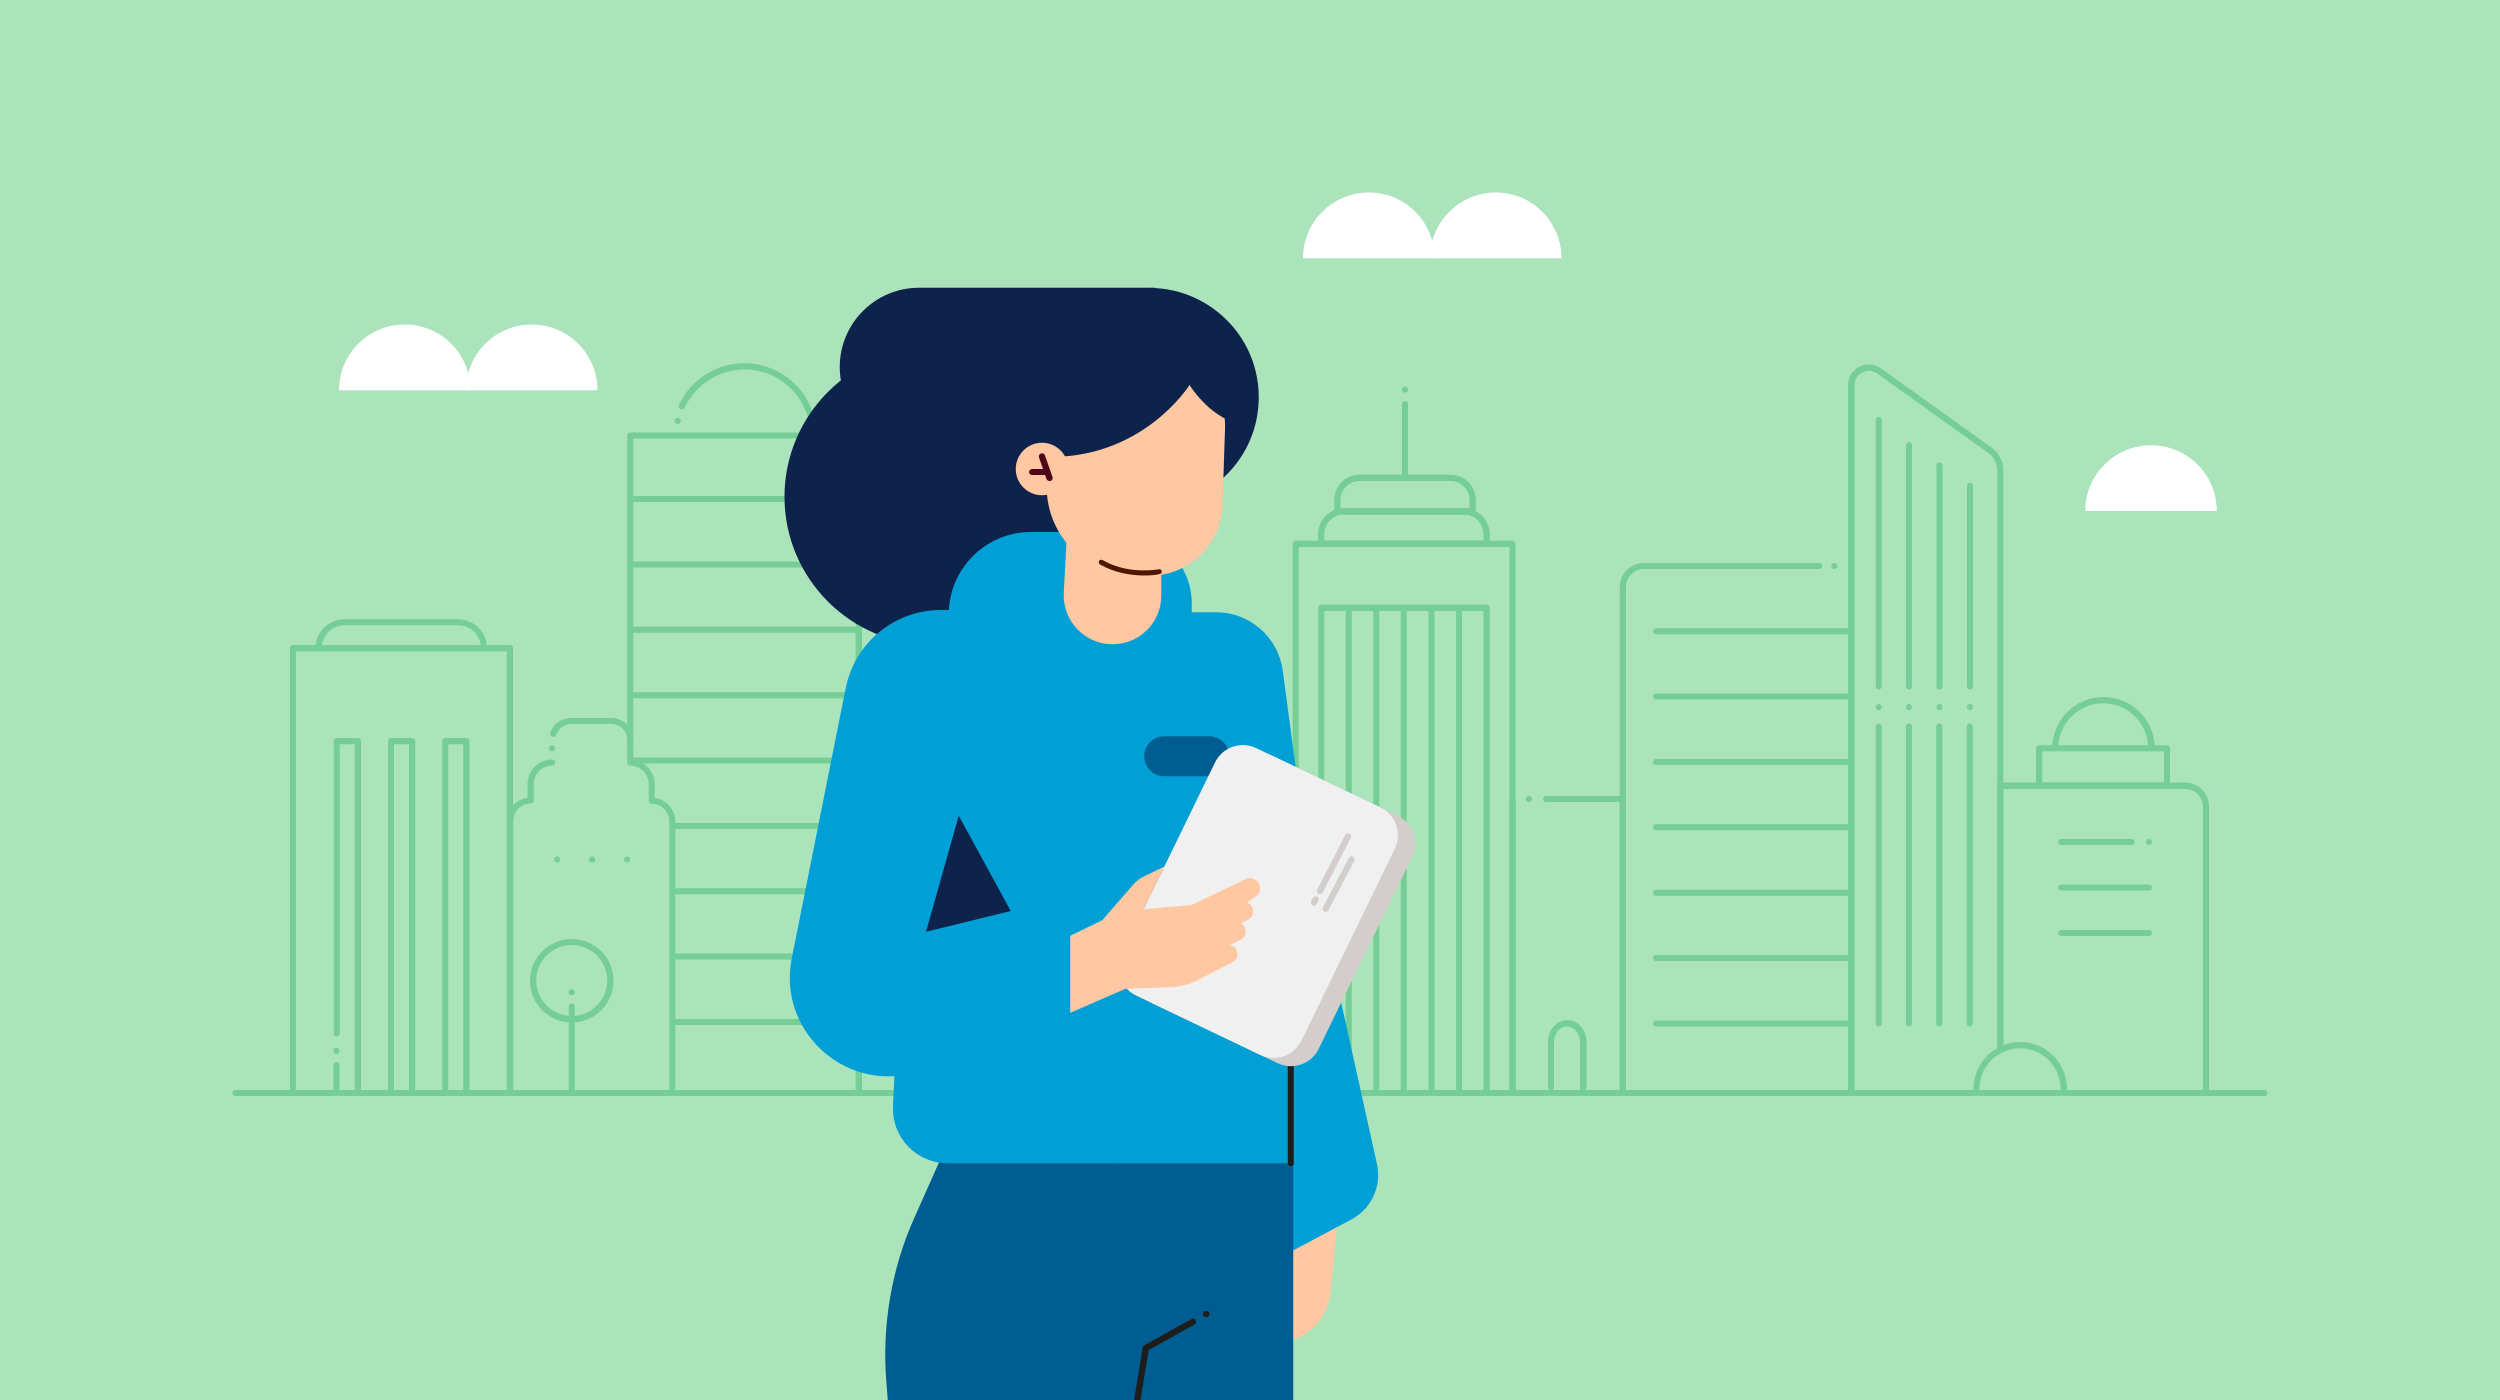 <svg width="1000" height="560" viewBox="0 0 1000 560" fill="none" xmlns="http://www.w3.org/2000/svg">
<rect x="0" y="0" width="1000" height="560" fill="#808080" stroke="none"/>
<g clip-path="url(#clip0)">
<rect width="1000" height="560" fill="#ABE3BB"/>
<g opacity="0.7">
<path d="M882.4 436.7C881.7 436.7 881.2 436.1 881.2 435.5V322.7C881.2 318.8 878 315.6 874.1 315.6H801.4V420C801.4 420.7 800.8 421.2 800.2 421.2C799.5 421.2 799 420.6 799 419.9V313H874C879.3 313 883.6 317.3 883.6 322.6V435.4C883.7 436.2 883.1 436.7 882.4 436.7Z" fill="#5EC584"/>
<path d="M325.4 175.4C324.7 175.4 324.2 174.8 324.2 174.2C324.2 159.7 312.4 147.8 297.8 147.8C287.6 147.8 278.3 153.8 273.9 163C273.6 163.6 272.9 163.9 272.2 163.6C271.6 163.3 271.3 162.6 271.6 161.9C276.3 151.8 286.6 145.3 297.7 145.3C313.6 145.3 326.6 158.2 326.6 174.2C326.6 174.9 326.1 175.4 325.4 175.4Z" fill="#5EC584"/>
<path d="M411.9 436.9C411.2 436.9 410.7 436.3 410.7 435.7V253.1H357.7C357 253.1 356.5 252.5 356.5 251.9C356.5 251.3 357.1 250.7 357.7 250.7H413.2V435.7C413.2 436.3 412.6 436.9 411.9 436.9Z" fill="#5EC584"/>
<path d="M343.5 436.9C342.8 436.9 342.3 436.3 342.3 435.7V251.9C342.3 251.2 342.9 250.7 343.5 250.7C344.1 250.7 344.7 251.3 344.7 251.9V435.7C344.7 436.3 344.2 436.9 343.5 436.9Z" fill="#5EC584"/>
<path d="M343.5 436.9C342.8 436.9 342.3 436.3 342.3 435.7V175.4H253.3V297.3C253.3 298 252.7 298.5 252.1 298.5C251.5 298.5 250.9 297.9 250.9 297.3V174.2C250.9 173.5 251.5 173 252.1 173H343.6C344.3 173 344.8 173.6 344.8 174.2V435.7C344.7 436.3 344.2 436.9 343.5 436.9Z" fill="#5EC584"/>
<path d="M343.5 200.8H252.3C251.6 200.8 251.1 200.2 251.1 199.6C251.1 199 251.7 198.4 252.3 198.4H343.5C344.2 198.4 344.7 199 344.7 199.6C344.7 200.2 344.2 200.8 343.5 200.8Z" fill="#5EC584"/>
<path d="M343.5 227H252.3C251.6 227 251.1 226.4 251.1 225.8C251.1 225.2 251.7 224.6 252.3 224.6H343.5C344.2 224.6 344.7 225.2 344.7 225.8C344.7 226.4 344.2 227 343.5 227Z" fill="#5EC584"/>
<path d="M343.5 253.1H252.3C251.6 253.1 251.1 252.5 251.1 251.9C251.1 251.3 251.7 250.7 252.3 250.7H343.5C344.2 250.7 344.7 251.3 344.7 251.9C344.7 252.5 344.2 253.1 343.5 253.1Z" fill="#5EC584"/>
<path d="M343.5 279.3H252.3C251.6 279.3 251.1 278.7 251.1 278.1C251.1 277.5 251.7 276.9 252.3 276.9H343.5C344.2 276.9 344.7 277.5 344.7 278.1C344.7 278.7 344.2 279.3 343.5 279.3Z" fill="#5EC584"/>
<path d="M343.5 305.4H252.3C251.6 305.4 251.1 304.8 251.1 304.2C251.1 303.6 251.7 303 252.3 303H343.5C344.2 303 344.7 303.6 344.7 304.2C344.7 304.8 344.2 305.4 343.5 305.4Z" fill="#5EC584"/>
<path d="M343.5 331.6H269.5C268.8 331.6 268.3 331 268.3 330.4C268.3 329.8 268.9 329.2 269.5 329.2H343.5C344.2 329.2 344.7 329.8 344.7 330.4C344.7 331 344.2 331.6 343.5 331.6Z" fill="#5EC584"/>
<path d="M343.5 357.7H269.5C268.8 357.7 268.3 357.1 268.3 356.5C268.3 355.9 268.9 355.3 269.5 355.3H343.5C344.2 355.3 344.7 355.9 344.7 356.5C344.7 357.1 344.2 357.7 343.5 357.7Z" fill="#5EC584"/>
<path d="M343.5 383.8H269.5C268.8 383.8 268.3 383.2 268.3 382.6C268.3 382 268.9 381.4 269.5 381.4H343.5C344.2 381.4 344.7 382 344.7 382.6C344.7 383.2 344.2 383.8 343.5 383.8Z" fill="#5EC584"/>
<path d="M330.8 410H269.5C268.8 410 268.3 409.4 268.3 408.8C268.3 408.2 268.9 407.6 269.5 407.6H330.8C331.5 407.6 332 408.2 332 408.8C332 409.4 331.5 410 330.8 410Z" fill="#5EC584"/>
<path d="M203.9 436.8C203.2 436.8 202.7 436.2 202.7 435.6V260.5H118.4V435.6C118.4 436.3 117.8 436.8 117.2 436.8C116.6 436.8 116 436.2 116 435.6V259.2C116 258.5 116.6 258 117.2 258H204C204.7 258 205.2 258.6 205.2 259.2V435.5C205.2 436.3 204.6 436.8 203.9 436.8Z" fill="#5EC584"/>
<path d="M905.9 438.4H94.2C93.5 438.4 93 437.8 93 437.2C93 436.6 93.6 436 94.2 436H905.8C906.5 436 907 436.6 907 437.2C907 437.8 906.6 438.4 905.9 438.4Z" fill="#5EC584"/>
<path d="M194.9 260.5H126.2V259.3C126.2 252.9 131.4 247.7 137.8 247.7H183.2C189.6 247.7 194.8 252.9 194.8 259.3V260.5H194.9ZM128.8 258H192.3C191.7 253.5 187.9 250.1 183.2 250.1H137.8C133.2 250.1 129.4 253.5 128.8 258Z" fill="#5EC584"/>
<path d="M471.5 437C470.8 437 470.3 436.4 470.3 435.8V259.8C470.3 255.9 468.4 252.1 465.2 249.8L420.6 217.9C419.2 216.9 417.3 216.7 415.8 217.5C414.3 218.3 413.3 219.9 413.3 221.6V435.7C413.3 436.4 412.7 436.9 412.1 436.9C411.5 436.9 410.9 436.3 410.9 435.7V221.7C410.9 219 412.4 216.6 414.8 215.3C417.2 214.1 420 214.3 422.2 215.8L466.8 247.7C470.7 250.5 473 255 473 259.7V435.7C472.8 436.5 472.2 437 471.5 437Z" fill="#5EC584"/>
<path d="M426.8 400.7C426.1 400.7 425.6 400.1 425.6 399.5V264.2C425.6 263.5 426.2 263 426.8 263C427.4 263 428 263.6 428 264.2V399.4C428 400.1 427.5 400.7 426.8 400.7Z" fill="#5EC584"/>
<path d="M441.7 407.1C441 407.1 440.5 406.5 440.5 405.9V274.4C440.5 273.7 441.1 273.2 441.7 273.2C442.3 273.2 442.9 273.8 442.9 274.4V405.9C443 406.6 442.4 407.1 441.7 407.1Z" fill="#5EC584"/>
<path d="M456.7 407.1C456 407.1 455.5 406.5 455.5 405.9V285.3C455.5 284.6 456.1 284.1 456.7 284.1C457.3 284.1 457.9 284.7 457.9 285.3V405.9C458 406.6 457.4 407.1 456.7 407.1Z" fill="#5EC584"/>
<path d="M605 437C604.3 437 603.8 436.4 603.8 435.8V218.8H519.5V435.8C519.5 436.5 518.9 437 518.3 437C517.7 437 517.1 436.4 517.1 435.8V217.5C517.1 216.8 517.7 216.3 518.3 216.3H605C605.7 216.3 606.2 216.9 606.2 217.5V435.8C606.2 436.5 605.6 437 605 437Z" fill="#5EC584"/>
<path d="M595.9 218.7H527.2V213.7C527.2 208 531.9 203.3 537.6 203.3H585.5C591.2 203.3 595.9 208 595.9 213.7V218.7ZM529.7 216.2H593.4V213.7C593.4 209.3 589.8 205.8 585.5 205.8H537.6C533.2 205.8 529.7 209.4 529.7 213.7V216.2Z" fill="#5EC584"/>
<path d="M594.6 437C593.9 437 593.4 436.4 593.4 435.8V244.4H529.7V435.8C529.7 436.5 529.1 437 528.5 437C527.9 437 527.3 436.4 527.3 435.8V243.1C527.3 242.4 527.9 241.9 528.5 241.9H594.7C595.4 241.9 595.9 242.5 595.9 243.1V435.8C595.9 436.5 595.3 437 594.6 437Z" fill="#5EC584"/>
<path d="M539.5 423.8C538.8 423.8 538.3 423.2 538.3 422.6V243.1C538.3 242.4 538.9 241.9 539.5 241.9C540.1 241.9 540.7 242.5 540.7 243.1V422.6C540.7 423.3 540.1 423.8 539.5 423.8Z" fill="#5EC584"/>
<path d="M550.5 437C549.8 437 549.3 436.4 549.3 435.8V243.1C549.3 242.4 549.9 241.9 550.5 241.9C551.1 241.9 551.7 242.5 551.7 243.1V435.8C551.7 436.5 551.2 437 550.5 437Z" fill="#5EC584"/>
<path d="M561.5 437C560.8 437 560.3 436.4 560.3 435.8V243.1C560.3 242.4 560.9 241.9 561.5 241.9C562.1 241.9 562.7 242.5 562.7 243.1V435.8C562.8 436.5 562.2 437 561.5 437Z" fill="#5EC584"/>
<path d="M572.6 437C571.9 437 571.4 436.4 571.4 435.8V243.1C571.4 242.4 572 241.9 572.6 241.9C573.2 241.9 573.8 242.5 573.8 243.1V435.8C573.8 436.5 573.3 437 572.6 437Z" fill="#5EC584"/>
<path d="M583.6 437C582.9 437 582.4 436.4 582.4 435.8V243.1C582.4 242.4 583 241.9 583.6 241.9C584.2 241.9 584.8 242.5 584.8 243.1V435.8C584.9 436.5 584.3 437 583.6 437Z" fill="#5EC584"/>
<path d="M649.1 437C648.4 437 647.9 436.4 647.9 435.8V320.8H618.4C617.7 320.8 617.2 320.2 617.2 319.6C617.2 319 617.8 318.4 618.4 318.4H650.4V435.8C650.3 436.5 649.7 437 649.1 437Z" fill="#5EC584"/>
<path d="M605 437C604.3 437 603.8 436.4 603.8 435.8V319.6C603.8 318.9 604.4 318.4 605 318.4C605.6 318.4 606.2 319 606.2 319.6V435.8C606.2 436.5 605.6 437 605 437Z" fill="#5EC584"/>
<path d="M740.4 437.2C739.7 437.2 739.2 436.6 739.2 436V154C739.2 150.9 740.9 148.1 743.7 146.7C746.5 145.3 749.7 145.5 752.3 147.3L796.7 179.1C799.6 181.2 801.3 184.5 801.3 188.1V419.9C801.3 420.6 800.7 421.1 800.1 421.1C799.5 421.1 798.9 420.5 798.9 419.9V188.1C798.9 185.3 797.6 182.8 795.3 181.2L750.9 149.4C749.1 148.1 746.9 148 744.9 149C742.9 150 741.8 151.9 741.8 154.1V436C741.7 436.6 741.1 437.2 740.4 437.2Z" fill="#5EC584"/>
<path d="M751.5 275.8C750.8 275.8 750.3 275.2 750.3 274.6V167.9C750.3 167.2 750.9 166.7 751.5 166.7C752.1 166.7 752.7 167.3 752.7 167.9V274.6C752.7 275.2 752.1 275.8 751.5 275.8Z" fill="#5EC584"/>
<path d="M763.6 275.8C762.9 275.8 762.4 275.2 762.4 274.6V178C762.4 177.3 763 176.8 763.6 176.8C764.2 176.8 764.8 177.4 764.8 178V274.5C764.9 275.2 764.3 275.8 763.6 275.8Z" fill="#5EC584"/>
<path d="M775.8 275.8C775.1 275.8 774.6 275.2 774.6 274.6V186.1C774.6 185.4 775.2 184.9 775.8 184.9C776.4 184.9 777 185.5 777 186.1V274.5C777 275.2 776.5 275.8 775.8 275.8Z" fill="#5EC584"/>
<path d="M788 275.8C787.3 275.8 786.8 275.2 786.8 274.6V194.3C786.8 193.6 787.4 193.1 788 193.1C788.6 193.1 789.2 193.7 789.2 194.3V274.6C789.2 275.2 788.7 275.8 788 275.8Z" fill="#5EC584"/>
<path d="M518.1 437C517.4 437 516.9 436.4 516.9 435.8V343.8C516.9 343.1 517.5 342.6 518.1 342.6C518.7 342.6 519.3 343.2 519.3 343.8V435.8C519.4 436.5 518.8 437 518.1 437Z" fill="#5EC584"/>
<path d="M471.5 437C470.8 437 470.3 436.4 470.3 435.8V342.5H505.1C505.8 342.5 506.3 343.1 506.3 343.7C506.3 344.3 505.7 344.9 505.1 344.9H472.8V435.7C472.8 436.5 472.2 437 471.5 437Z" fill="#5EC584"/>
<path d="M590.3 205.8H533.7V200C533.7 194.4 538.2 189.9 543.8 189.9H580.2C585.8 189.9 590.3 194.4 590.3 200V205.8ZM536.2 203.3H587.8V200C587.8 195.8 584.4 192.4 580.2 192.4H543.8C539.6 192.4 536.2 195.8 536.2 200V203.3Z" fill="#5EC584"/>
<path d="M562 192.4C561.3 192.4 560.8 191.8 560.8 191.2V161.6C560.8 160.9 561.4 160.4 562 160.4C562.6 160.4 563.2 161 563.2 161.6V191.2C563.2 191.9 562.7 192.4 562 192.4Z" fill="#5EC584"/>
<path d="M562 157.1C561.3 157.1 560.8 156.5 560.8 155.9V155.8C560.8 155.1 561.4 154.6 562 154.6C562.6 154.6 563.2 155.2 563.2 155.8V155.9C563.2 156.6 562.7 157.1 562 157.1Z" fill="#5EC584"/>
<path d="M866.8 315.5H815.6C814.9 315.5 814.4 314.9 814.4 314.3V299.3C814.4 298.6 815 298.1 815.6 298.1H866.8C867.5 298.1 868 298.7 868 299.3V314.3C868.1 315 867.5 315.5 866.8 315.5ZM816.9 313H865.6V300.5H816.9V313Z" fill="#5EC584"/>
<path d="M860.5 300.5C859.8 300.5 859.3 299.9 859.3 299.3C859.3 289.4 851.2 281.3 841.3 281.3C831.4 281.3 823.3 289.4 823.3 299.3C823.3 300 822.7 300.5 822.1 300.5C821.5 300.5 820.9 299.9 820.9 299.3C820.9 288 830.1 278.8 841.4 278.8C852.7 278.8 861.9 288 861.9 299.3C861.7 300 861.1 300.5 860.5 300.5Z" fill="#5EC584"/>
<path d="M852.6 338H824.5C823.8 338 823.3 337.4 823.3 336.8C823.3 336.2 823.9 335.6 824.5 335.6H852.6C853.3 335.6 853.8 336.2 853.8 336.8C853.8 337.4 853.3 338 852.6 338Z" fill="#5EC584"/>
<path d="M859.6 356.2H824.5C823.8 356.2 823.3 355.6 823.3 355C823.3 354.4 823.9 353.8 824.5 353.8H859.6C860.3 353.8 860.8 354.4 860.8 355C860.8 355.6 860.3 356.2 859.6 356.2Z" fill="#5EC584"/>
<path d="M859.6 374.4H824.5C823.8 374.4 823.3 373.8 823.3 373.2C823.3 372.6 823.9 372 824.5 372H859.6C860.3 372 860.8 372.6 860.8 373.2C860.8 373.8 860.3 374.4 859.6 374.4Z" fill="#5EC584"/>
<path d="M204 437C203.3 437 202.8 436.4 202.8 435.8V328.5C202.8 323.7 206.4 319.7 211 319.1V313.7C211 308.2 215.4 303.8 220.9 303.8C221.6 303.8 222.1 304.4 222.1 305C222.1 305.6 221.5 306.2 220.9 306.2C216.8 306.2 213.5 309.5 213.5 313.6V320.2C213.5 320.9 212.9 321.4 212.3 321.4C208.5 321.4 205.3 324.5 205.3 328.4V435.7C205.2 436.5 204.6 437 204 437Z" fill="#5EC584"/>
<path d="M268.9 437C268.2 437 267.7 436.4 267.7 435.8V328.5C267.7 324.7 264.6 321.5 260.7 321.5C260 321.5 259.5 320.9 259.5 320.3V313.7C259.5 309.6 256.2 306.3 252.1 306.3C251.4 306.3 250.9 305.7 250.9 305.1V295.9C250.9 292.4 248.1 289.6 244.6 289.6H228.5C225.8 289.6 223.4 291.3 222.5 293.9C222.3 294.6 221.6 294.9 220.9 294.7C220.2 294.5 219.9 293.8 220.1 293.1C221.3 289.5 224.7 287.2 228.4 287.2H244.5C249.4 287.2 253.3 291.1 253.3 296V304C258.2 304.6 261.9 308.8 261.9 313.8V319.2C266.5 319.8 270.1 323.8 270.1 328.6V435.9C270.1 436.5 269.6 437 268.9 437Z" fill="#5EC584"/>
<path d="M740.4 437.5C739.7 437.5 739.2 436.9 739.2 436.3V226.4C739.2 225.7 739.8 225.2 740.4 225.2C741 225.2 741.6 225.8 741.6 226.4V436.2C741.7 436.9 741.1 437.5 740.4 437.5Z" fill="#5EC584"/>
<path d="M649.1 437.5C648.4 437.5 647.9 436.9 647.9 436.3V234.8C647.9 229.5 652.2 225.2 657.5 225.2H727.7C728.4 225.2 728.9 225.8 728.9 226.4C728.9 227 728.3 227.6 727.7 227.6H657.5C653.6 227.6 650.4 230.8 650.4 234.7V436.2C650.3 436.9 649.7 437.5 649.1 437.5Z" fill="#5EC584"/>
<path d="M740.5 253.7H662.4C661.7 253.7 661.2 253.1 661.2 252.5C661.2 251.9 661.8 251.3 662.4 251.3H740.5C741.2 251.3 741.7 251.9 741.7 252.5C741.7 253.1 741.2 253.7 740.5 253.7Z" fill="#5EC584"/>
<path d="M740.5 279.8H662.4C661.7 279.8 661.2 279.2 661.2 278.6C661.2 278 661.8 277.4 662.4 277.4H740.5C741.2 277.4 741.7 278 741.7 278.6C741.7 279.2 741.2 279.8 740.5 279.8Z" fill="#5EC584"/>
<path d="M740.5 306H662.4C661.7 306 661.2 305.4 661.2 304.8C661.2 304.2 661.8 303.6 662.4 303.6H740.5C741.2 303.6 741.7 304.2 741.7 304.8C741.7 305.4 741.2 306 740.5 306Z" fill="#5EC584"/>
<path d="M740.5 332.1H662.4C661.7 332.1 661.2 331.5 661.2 330.9C661.2 330.3 661.8 329.7 662.4 329.7H740.5C741.2 329.7 741.7 330.3 741.7 330.9C741.7 331.5 741.2 332.1 740.5 332.1Z" fill="#5EC584"/>
<path d="M740.5 358.3H662.4C661.7 358.3 661.2 357.7 661.2 357.1C661.2 356.5 661.8 355.9 662.4 355.9H740.5C741.2 355.9 741.7 356.5 741.7 357.1C741.7 357.7 741.2 358.3 740.5 358.3Z" fill="#5EC584"/>
<path d="M740.5 384.4H662.4C661.7 384.4 661.2 383.8 661.2 383.2C661.2 382.6 661.8 382 662.4 382H740.5C741.2 382 741.7 382.6 741.7 383.2C741.7 383.8 741.2 384.4 740.5 384.4Z" fill="#5EC584"/>
<path d="M740.5 410.6H662.4C661.7 410.6 661.2 410 661.2 409.4C661.2 408.8 661.8 408.2 662.4 408.2H740.5C741.2 408.2 741.7 408.8 741.7 409.4C741.7 410 741.2 410.6 740.5 410.6Z" fill="#5EC584"/>
<path d="M633.2 436.3C632.5 436.3 632 435.7 632 435.1V416.8C632 413.4 629.7 410.6 626.8 410.6C623.9 410.6 621.6 413.4 621.6 416.8V435C621.6 435.7 621 436.2 620.4 436.2C619.8 436.2 619.2 435.6 619.2 435V416.7C619.2 411.9 622.7 408 626.9 408C631.1 408 634.6 411.9 634.6 416.7V435C634.5 435.7 633.9 436.3 633.2 436.3Z" fill="#5EC584"/>
<path d="M134.6 436.8C133.9 436.8 133.4 436.2 133.4 435.6V426C133.4 425.3 134 424.8 134.6 424.8C135.2 424.8 135.8 425.4 135.8 426V435.6C135.8 436.3 135.3 436.8 134.6 436.8Z" fill="#5EC584"/>
<path d="M143.1 436.8C142.4 436.8 141.9 436.2 141.9 435.6V297.7H135.9V413.4C135.9 414.1 135.3 414.6 134.7 414.6C134.1 414.6 133.5 414 133.5 413.4V296.4C133.5 295.7 134.1 295.2 134.7 295.2H143.2C143.9 295.2 144.4 295.8 144.4 296.4V435.5C144.3 436.3 143.8 436.8 143.1 436.8Z" fill="#5EC584"/>
<path d="M164.8 436.8C164.1 436.8 163.6 436.2 163.6 435.6V297.7H157.6V435.6C157.6 436.3 157 436.8 156.4 436.8C155.8 436.8 155.2 436.2 155.2 435.6V296.4C155.2 295.7 155.8 295.2 156.4 295.2H164.9C165.6 295.2 166.1 295.8 166.1 296.4V435.5C166 436.3 165.5 436.8 164.8 436.8Z" fill="#5EC584"/>
<path d="M186.5 436.8C185.8 436.8 185.3 436.2 185.3 435.6V297.7H179.3V435.6C179.3 436.3 178.7 436.8 178.1 436.8C177.5 436.8 176.9 436.2 176.9 435.6V296.4C176.9 295.7 177.5 295.2 178.1 295.2H186.6C187.3 295.2 187.8 295.8 187.8 296.4V435.5C187.7 436.3 187.1 436.8 186.5 436.8Z" fill="#5EC584"/>
<path d="M228.7 409C219.5 409 212 401.5 212 392.3C212 383.1 219.5 375.6 228.7 375.6C237.9 375.6 245.4 383.1 245.4 392.3C245.4 401.5 237.9 409 228.7 409ZM228.7 378C220.8 378 214.5 384.4 214.5 392.2C214.5 400 220.9 406.4 228.7 406.4C236.5 406.4 242.9 400 242.9 392.2C242.9 384.4 236.5 378 228.7 378Z" fill="#5EC584"/>
<path d="M228.7 437C228 437 227.5 436.4 227.5 435.8V402.6C227.5 401.9 228.1 401.4 228.7 401.4C229.3 401.4 229.9 402 229.9 402.6V435.8C229.9 436.5 229.4 437 228.7 437Z" fill="#5EC584"/>
<path d="M228.7 398.1C228 398.1 227.5 397.5 227.5 396.9V396.8C227.5 396.1 228.1 395.6 228.7 395.6C229.3 395.6 229.9 396.2 229.9 396.8V396.9C229.9 397.6 229.4 398.1 228.7 398.1Z" fill="#5EC584"/>
<path d="M370.9 289.1H360.8C360.1 289.1 359.6 288.5 359.6 287.9V268.6C359.6 267.9 360.2 267.4 360.8 267.4H370.9C371.6 267.4 372.1 268 372.1 268.6V287.9C372.1 288.5 371.6 289.1 370.9 289.1ZM362 286.6H369.6V269.8H362V286.6Z" fill="#5EC584"/>
<path d="M394.7 289.1H384.6C383.9 289.1 383.4 288.5 383.4 287.9V268.6C383.4 267.9 384 267.4 384.6 267.4H394.7C395.4 267.4 395.9 268 395.9 268.6V287.9C395.9 288.5 395.4 289.1 394.7 289.1ZM385.8 286.6H393.4V269.8H385.8V286.6Z" fill="#5EC584"/>
<path d="M370.9 322.7H360.8C360.1 322.7 359.6 322.1 359.6 321.5V302.2C359.6 301.5 360.2 301 360.8 301H370.9C371.6 301 372.1 301.6 372.1 302.2V321.5C372.1 322.1 371.6 322.7 370.9 322.7ZM362 320.2H369.6V303.4H362V320.2Z" fill="#5EC584"/>
<path d="M394.7 322.7H384.6C383.9 322.7 383.4 322.1 383.4 321.5V302.2C383.4 301.5 384 301 384.6 301H394.7C395.4 301 395.9 301.6 395.9 302.2V321.5C395.9 322.1 395.4 322.7 394.7 322.7ZM385.8 320.2H393.4V303.4H385.8V320.2Z" fill="#5EC584"/>
<path d="M370.9 359H360.8C360.1 359 359.6 358.4 359.6 357.8V338.5C359.6 337.8 360.2 337.3 360.8 337.3H370.9C371.6 337.3 372.1 337.9 372.1 338.5V357.8C372.1 358.5 371.6 359 370.9 359ZM362 356.5H369.6V339.7H362V356.5Z" fill="#5EC584"/>
<path d="M394.7 359H384.6C383.9 359 383.4 358.4 383.4 357.8V338.5C383.4 337.8 384 337.3 384.6 337.3H394.7C395.4 337.3 395.9 337.9 395.9 338.5V357.8C395.9 358.5 395.4 359 394.7 359ZM385.8 356.5H393.4V339.7H385.8V356.5Z" fill="#5EC584"/>
<path d="M350.5 253.1H350.4C349.7 253.1 349.2 252.5 349.2 251.9C349.2 251.3 349.8 250.7 350.4 250.7H350.5C351.2 250.7 351.7 251.3 351.7 251.9C351.7 252.5 351.2 253.1 350.5 253.1Z" fill="#5EC584"/>
<path d="M511.4 345H511.3C510.6 345 510.1 344.4 510.1 343.8C510.1 343.2 510.7 342.6 511.3 342.6H511.4C512.1 342.6 512.6 343.2 512.6 343.8C512.6 344.4 512.1 345 511.4 345Z" fill="#5EC584"/>
<path d="M494.8 370C494.1 370 493.6 369.4 493.6 368.8V368.7C493.6 368 494.2 367.5 494.8 367.5C495.4 367.5 496 368.1 496 368.7V368.8C496.1 369.5 495.5 370 494.8 370Z" fill="#5EC584"/>
<path d="M494.8 384C494.1 384 493.6 383.4 493.6 382.8V382.7C493.6 382 494.2 381.5 494.8 381.5C495.4 381.5 496 382.1 496 382.7V382.8C496.1 383.5 495.5 384 494.8 384Z" fill="#5EC584"/>
<path d="M494.8 398C494.1 398 493.6 397.4 493.6 396.8V396.7C493.6 396 494.2 395.5 494.8 395.5C495.4 395.5 496 396.1 496 396.7V396.8C496.1 397.4 495.5 398 494.8 398Z" fill="#5EC584"/>
<path d="M271.1 169.6C270.4 169.6 269.9 169 269.9 168.4V168.3C269.9 167.6 270.5 167.1 271.1 167.1C271.7 167.1 272.3 167.7 272.3 168.3V168.4C272.4 169 271.8 169.6 271.1 169.6Z" fill="#5EC584"/>
<path d="M220.8 300.6C220.1 300.6 219.6 300 219.6 299.4V299.3C219.6 298.6 220.2 298.1 220.8 298.1C221.4 298.1 222 298.7 222 299.3V299.4C222 300.1 221.5 300.6 220.8 300.6Z" fill="#5EC584"/>
<path d="M426.8 407.1C426.1 407.1 425.6 406.5 425.6 405.9V405.8C425.6 405.1 426.2 404.6 426.8 404.6C427.4 404.6 428 405.2 428 405.8V405.9C428.1 406.6 427.5 407.1 426.8 407.1Z" fill="#5EC584"/>
<path d="M134.6 421.6C133.9 421.6 133.4 421 133.4 420.4V420.3C133.4 419.6 134 419.1 134.6 419.1C135.2 419.1 135.8 419.7 135.8 420.3V420.4C135.8 421.1 135.3 421.6 134.6 421.6Z" fill="#5EC584"/>
<path d="M539.5 430.2C538.8 430.2 538.3 429.6 538.3 429V428.9C538.3 428.2 538.9 427.7 539.5 427.7C540.1 427.7 540.7 428.3 540.7 428.9V429C540.7 429.7 540.1 430.2 539.5 430.2Z" fill="#5EC584"/>
<path d="M859.6 338H859.5C858.8 338 858.3 337.4 858.3 336.8C858.3 336.2 858.9 335.6 859.5 335.6H859.6C860.3 335.6 860.8 336.2 860.8 336.8C860.8 337.4 860.3 338 859.6 338Z" fill="#5EC584"/>
<path d="M751.5 284.1C750.8 284.1 750.3 283.5 750.3 282.9V282.8C750.3 282.1 750.9 281.6 751.5 281.6C752.1 281.6 752.7 282.2 752.7 282.8V282.9C752.7 283.5 752.1 284.1 751.5 284.1Z" fill="#5EC584"/>
<path d="M763.6 284.1C762.9 284.1 762.4 283.5 762.4 282.9V282.8C762.4 282.1 763 281.6 763.6 281.6C764.2 281.6 764.8 282.2 764.8 282.8V282.9C764.9 283.5 764.3 284.1 763.6 284.1Z" fill="#5EC584"/>
<path d="M775.8 284.1C775.1 284.1 774.6 283.5 774.6 282.9V282.8C774.6 282.1 775.2 281.6 775.8 281.6C776.4 281.6 777 282.2 777 282.8V282.9C777 283.5 776.5 284.1 775.8 284.1Z" fill="#5EC584"/>
<path d="M788 284.1C787.3 284.1 786.8 283.5 786.8 282.9V282.8C786.8 282.1 787.4 281.6 788 281.6C788.6 281.6 789.2 282.2 789.2 282.8V282.9C789.2 283.5 788.7 284.1 788 284.1Z" fill="#5EC584"/>
<path d="M751.5 410.6C750.8 410.6 750.3 410 750.3 409.4V290.6C750.3 289.9 750.9 289.4 751.5 289.4C752.1 289.4 752.7 290 752.7 290.6V409.4C752.7 410 752.1 410.6 751.5 410.6Z" fill="#5EC584"/>
<path d="M763.6 410.6C762.9 410.6 762.4 410 762.4 409.4V290.6C762.4 289.9 763 289.4 763.6 289.4C764.2 289.4 764.8 290 764.8 290.6V409.4C764.9 410 764.3 410.6 763.6 410.6Z" fill="#5EC584"/>
<path d="M775.7 410.6C775 410.6 774.5 410 774.5 409.4V290.6C774.5 289.9 775.1 289.4 775.7 289.4C776.3 289.4 776.9 290 776.9 290.6V409.4C777 410 776.4 410.6 775.7 410.6Z" fill="#5EC584"/>
<path d="M787.9 410.6C787.2 410.6 786.7 410 786.7 409.4V290.6C786.7 289.9 787.3 289.4 787.9 289.4C788.5 289.4 789.1 290 789.1 290.6V409.4C789.1 410 788.6 410.6 787.9 410.6Z" fill="#5EC584"/>
<path d="M337.2 410H337.1C336.4 410 335.9 409.4 335.9 408.8C335.9 408.2 336.5 407.6 337.1 407.6H337.2C337.9 407.6 338.4 408.2 338.4 408.8C338.4 409.4 337.9 410 337.2 410Z" fill="#5EC584"/>
<path d="M222.9 345H222.8C222.1 345 221.6 344.4 221.6 343.8C221.6 343.2 222.2 342.6 222.8 342.6H222.9C223.6 342.6 224.1 343.2 224.1 343.8C224.1 344.4 223.6 345 222.9 345Z" fill="#5EC584"/>
<path d="M236.9 345H236.8C236.1 345 235.6 344.4 235.6 343.8C235.6 343.2 236.2 342.6 236.8 342.6H236.9C237.6 342.6 238.1 343.2 238.1 343.8C238.1 344.4 237.6 345 236.9 345Z" fill="#5EC584"/>
<path d="M250.9 345H250.8C250.1 345 249.6 344.4 249.6 343.8C249.6 343.2 250.2 342.6 250.8 342.6H250.9C251.6 342.6 252.1 343.2 252.1 343.8C252.1 344.4 251.6 345 250.9 345Z" fill="#5EC584"/>
<path d="M611.6 320.8H611.5C610.8 320.8 610.3 320.2 610.3 319.6C610.3 319 610.9 318.4 611.5 318.4H611.6C612.3 318.4 612.8 319 612.8 319.6C612.8 320.2 612.3 320.8 611.6 320.8Z" fill="#5EC584"/>
<path d="M733.8 227.6H733.7C733 227.6 732.5 227 732.5 226.4C732.5 225.8 733.1 225.2 733.7 225.2H733.8C734.5 225.2 735 225.8 735 226.4C735 227 734.5 227.6 733.8 227.6Z" fill="#5EC584"/>
<path d="M825.4 436.7C824.7 436.7 824.2 436.1 824.2 435.5C824.2 426.5 816.9 419.3 808 419.3C799.1 419.3 791.8 426.6 791.8 435.5C791.8 436.2 791.2 436.7 790.6 436.7C790 436.7 789.4 436.1 789.4 435.5C789.4 425.2 797.8 416.8 808.1 416.8C818.4 416.8 826.8 425.2 826.8 435.5C826.7 436.2 826.1 436.7 825.4 436.7Z" fill="#5EC584"/>
</g>
<path d="M572 103.3C572 88.8 583.8 77 598.3 77C612.9 77 624.6 88.8 624.6 103.3H572Z" fill="white"/>
<path d="M521.2 103.3C521.2 88.8 533 77 547.5 77C562.1 77 573.8 88.8 573.8 103.3H521.2Z" fill="white"/>
<path d="M186.399 156.1C186.399 141.5 198.199 129.8 212.699 129.8C227.199 129.8 238.999 141.6 238.999 156.1H186.399Z" fill="white"/>
<path d="M135.6 156.1C135.6 141.5 147.4 129.8 161.9 129.8C176.4 129.8 188.2 141.6 188.2 156.1H135.6Z" fill="white"/>
<path d="M834.1 204.4C834.1 189.8 845.9 178.1 860.4 178.1C875 178.1 886.7 189.9 886.7 204.4H834.1Z" fill="white"/>
<path d="M359.8 140.9L449.9 116.3C477.3 110 503.5 130.8 503.5 158.9C503.5 183.8 482.8 203.6 457.9 202.6L448.6 202.2V258H373.1C340.3 258 313.8 231.4 313.8 198.7C313.8 171.1 332.9 147.1 359.8 140.9Z" fill="#0D234B"/>
<path d="M535.799 480.8L532.199 517C531.399 525.2 526.199 532.3 518.599 535.5L514.299 537.3L512.399 496.3L535.799 480.8Z" fill="#FFC8A3"/>
<path d="M515.4 306L550.8 465.7C552.7 474.5 548.6 483.4 540.7 487.7L509.1 504.5L515.4 306Z" fill="#00A0D6"/>
<path d="M522.999 465.2H381.399V244.9H486.499C499.899 244.9 511.299 254.9 513.099 268.2L537.199 449C538.299 457.6 531.699 465.2 522.999 465.2Z" fill="#00A0D6"/>
<path d="M541.1 346.5C540.9 346.5 540.8 346.5 540.6 346.4C540.1 346.1 540 345.5 540.2 345L540.3 344.9C540.6 344.4 541.2 344.3 541.7 344.5C542.2 344.8 542.3 345.4 542.1 345.9L542 346C541.8 346.3 541.5 346.5 541.1 346.5Z" fill="#002F24"/>
<path d="M419.699 416L364.799 429.4C336.799 436.2 311.099 411.7 316.699 383.4L338.299 275.2C341.899 257.1 357.799 244 376.299 244H431.099L419.699 416Z" fill="#00A0D6"/>
<path d="M476.7 257.1H379.5V245.7C379.5 227.6 394.2 212.8 412.4 212.8H448.1C463.9 212.8 476.7 225.6 476.7 241.4V257.1Z" fill="#00A0D6"/>
<path d="M517 414.4H423.1L380.6 244.9H472.2L519.1 319.9L517 414.4Z" fill="#00A0D6"/>
<path d="M445 257.7C433.8 257.7 425 248.3 425.5 237.2L427.5 199.7H464.5V238.3C464.5 249 455.8 257.7 445 257.7Z" fill="#FFC8A3"/>
<path d="M458.9 230.3L452.8 230.1C433.3 229.5 418.1 213.2 418.7 193.7L419.5 169.3C420.1 149.8 436.4 134.6 455.9 135.2C475.4 135.8 490.6 152.1 490 171.6L489 202.2C488.4 218.2 474.9 230.8 458.9 230.3Z" fill="#FFC8A3"/>
<path d="M457.7 230.2C452.8 230.2 446.199 229.3 439.999 225.8C439.499 225.5 439.4 224.9 439.6 224.4C439.8 223.9 440.499 223.8 440.999 224C449.999 229.2 459.8 228.3 463.6 227.7C464.1 227.6 464.7 228 464.7 228.5C464.8 229 464.399 229.6 463.899 229.6C462.499 230 460.3 230.2 457.7 230.2Z" fill="#4F1600"/>
<path d="M357.799 594.7H517.299V464.2L387.299 438.7L365.699 487.2C356.599 507.6 352.799 529.9 354.499 552.2L357.799 594.7Z" fill="#005D92"/>
<path d="M460.6 264.6L507 330.8C512.3 338.4 513.9 347.9 511.4 356.8L501.9 390.8L525.6 465.3H447.7L460.6 264.6Z" fill="#00A0D6"/>
<path d="M447.7 465.3H379C366.6 465.3 356.6 454.9 357.2 442.5L360.4 372L350.9 294.8C339.1 272 355.6 244.9 381.3 244.9H413.4L464.9 327.9C472.5 340.9 474.7 356.3 471.1 370.9L447.7 465.3Z" fill="#00A0D6"/>
<path d="M449.1 595.9C449 595.9 449 595.9 448.9 595.9C448.2 595.8 447.8 595.1 447.9 594.5L457.2 538.4L476.6 527.6C477.2 527.3 478 527.5 478.3 528.1C478.6 528.7 478.4 529.5 477.8 529.8L459.5 540L450.4 594.9C450.2 595.5 449.7 595.9 449.1 595.9Z" fill="#1D1D1B"/>
<path d="M482.5 526.9C482.1 526.9 481.7 526.7 481.4 526.3C481 525.7 481.2 524.9 481.8 524.6L481.9 524.5C482.5 524.2 483.3 524.3 483.6 524.9C484 525.5 483.8 526.3 483.2 526.6L483.1 526.7C482.9 526.9 482.7 526.9 482.5 526.9Z" fill="#1D1D1B"/>
<path d="M483.7 310.5H465.7C461.3 310.5 457.7 306.9 457.7 302.5C457.7 298.1 461.3 294.5 465.7 294.5H483.7C488.1 294.5 491.7 298.1 491.7 302.5C491.7 306.9 488.1 310.5 483.7 310.5Z" fill="#005D92"/>
<path d="M383.499 326.3L370.399 372.7L404.299 364.4L383.499 326.3Z" fill="#0D234B"/>
<path d="M516.3 466.5C515.6 466.5 515.1 465.9 515.1 465.3V414.4C515.1 413.7 515.7 413.2 516.3 413.2C516.9 413.2 517.5 413.8 517.5 414.4V465.3C517.6 466 517 466.5 516.3 466.5Z" fill="#1D1D1B"/>
<path d="M564.799 342.9L527.499 419.5C524.499 425.7 517.099 428.2 510.899 425.2L461.299 401.5C455.099 398.5 452.599 391.1 455.599 384.9L492.899 308.3C495.899 302.1 503.299 299.6 509.499 302.6L559.099 326.3C565.199 329.3 567.799 336.7 564.799 342.9Z" fill="#D3CECB"/>
<path d="M557.9 339.6L520.6 416.2C517.6 422.4 510.2 424.9 504 421.9L454.4 398.2C448.2 395.2 445.7 387.8 448.7 381.6L486 305C489 298.8 496.4 296.3 502.6 299.3L552.2 323C558.4 326 560.9 333.4 557.9 339.6Z" fill="#F0F0F0"/>
<path d="M504 354.7C503.5 352 500.6 350.4 498.1 351.7L476.7 362L457.5 363.7L465.8 346.6L457.3 350.7C455.9 351.4 454.6 352.4 453.5 353.6L440.9 368.1L422.1 377.2L420.1 408.6L450.2 395.5L467.8 394.9C471.9 394.8 475.9 393.7 479.5 391.8L488.5 387.2L492.9 385C494.8 384.1 495.5 381.9 494.6 380C494.1 378.9 493 378.2 491.9 378L496.2 375.9C498.1 375 498.8 372.8 497.9 370.9C497.5 370.2 497 369.6 496.3 369.3L499.2 367.9C501.1 367 501.8 364.8 500.9 362.9C500.5 362 499.7 361.4 498.8 361L499.7 360.4L502 358.8C503.6 357.9 504.2 356.3 504 354.7Z" fill="#FFC8A3"/>
<path d="M428.1 365V412.8L410 418.4V368.8L428.1 365Z" fill="#00A0D6"/>
<path d="M475.8 154C475.8 154 485.2 169.2 498.3 169.7C498.3 169.7 497.6 164.4 490.5 153.4C483.3 142.5 468 134 468 134L463.7 137.6L475.8 154Z" fill="#0D234B"/>
<path d="M475.8 154C475.8 154 456.8 184.5 416.9 182.7C416.9 182.7 414.6 156.8 421.6 144.1C428.6 131.5 454.8 128.7 461.8 130.9C468.8 133.1 475.2 150.2 475.8 154Z" fill="#0D234B"/>
<path d="M416.8 198.1C422.599 198.1 427.3 193.399 427.3 187.6C427.3 181.801 422.599 177.1 416.8 177.1C411.001 177.1 406.3 181.801 406.3 187.6C406.3 193.399 411.001 198.1 416.8 198.1Z" fill="#FFC8A3"/>
<path d="M419.8 192.4C419.3 192.4 418.8 192.1 418.6 191.6L415.6 183C415.4 182.3 415.7 181.6 416.4 181.4C417.1 181.2 417.8 181.5 418 182.2L421 190.8C421.2 191.5 420.9 192.2 420.2 192.4C420.1 192.4 419.9 192.4 419.8 192.4Z" fill="#500715"/>
<path d="M418.8 190H412.8C412.1 190 411.6 189.4 411.6 188.8C411.6 188.2 412.2 187.6 412.8 187.6H418.8C419.5 187.6 420 188.2 420 188.8C420 189.4 419.5 190 418.8 190Z" fill="#500715"/>
<path d="M462.099 164.5L367.599 178.5C350.099 178.5 335.899 164.3 335.899 146.8C335.899 129.3 350.099 115.1 367.599 115.1H462.099V164.5Z" fill="#0D234B"/>
<path d="M528 357.6C527.8 357.6 527.6 357.6 527.4 357.5C526.8 357.2 526.5 356.4 526.9 355.8L538.1 334C538.4 333.4 539.2 333.1 539.8 333.5C540.4 333.8 540.7 334.6 540.3 335.2L529.1 357C528.9 357.4 528.4 357.6 528 357.6Z" fill="#D3CECB"/>
<path d="M525.6 362.3C525.4 362.3 525.2 362.2 525 362.1C524.4 361.8 524.2 361 524.5 360.4L525.2 359.1C525.5 358.5 526.3 358.3 526.9 358.6C527.5 358.9 527.7 359.7 527.4 360.3L526.7 361.6C526.5 362 526 362.3 525.6 362.3Z" fill="#D3CECB"/>
<path d="M530.299 364.7C530.099 364.7 529.899 364.7 529.699 364.6C529.099 364.3 528.899 363.5 529.199 362.9L539.499 343.2C539.799 342.6 540.599 342.4 541.199 342.7C541.799 343 541.999 343.8 541.699 344.4L531.399 364C531.099 364.5 530.699 364.7 530.299 364.7Z" fill="#D3CECB"/>
</g>
<defs>
<clipPath id="clip0">
<rect width="1000" height="560" fill="white"/>
</clipPath>
</defs>
</svg>
